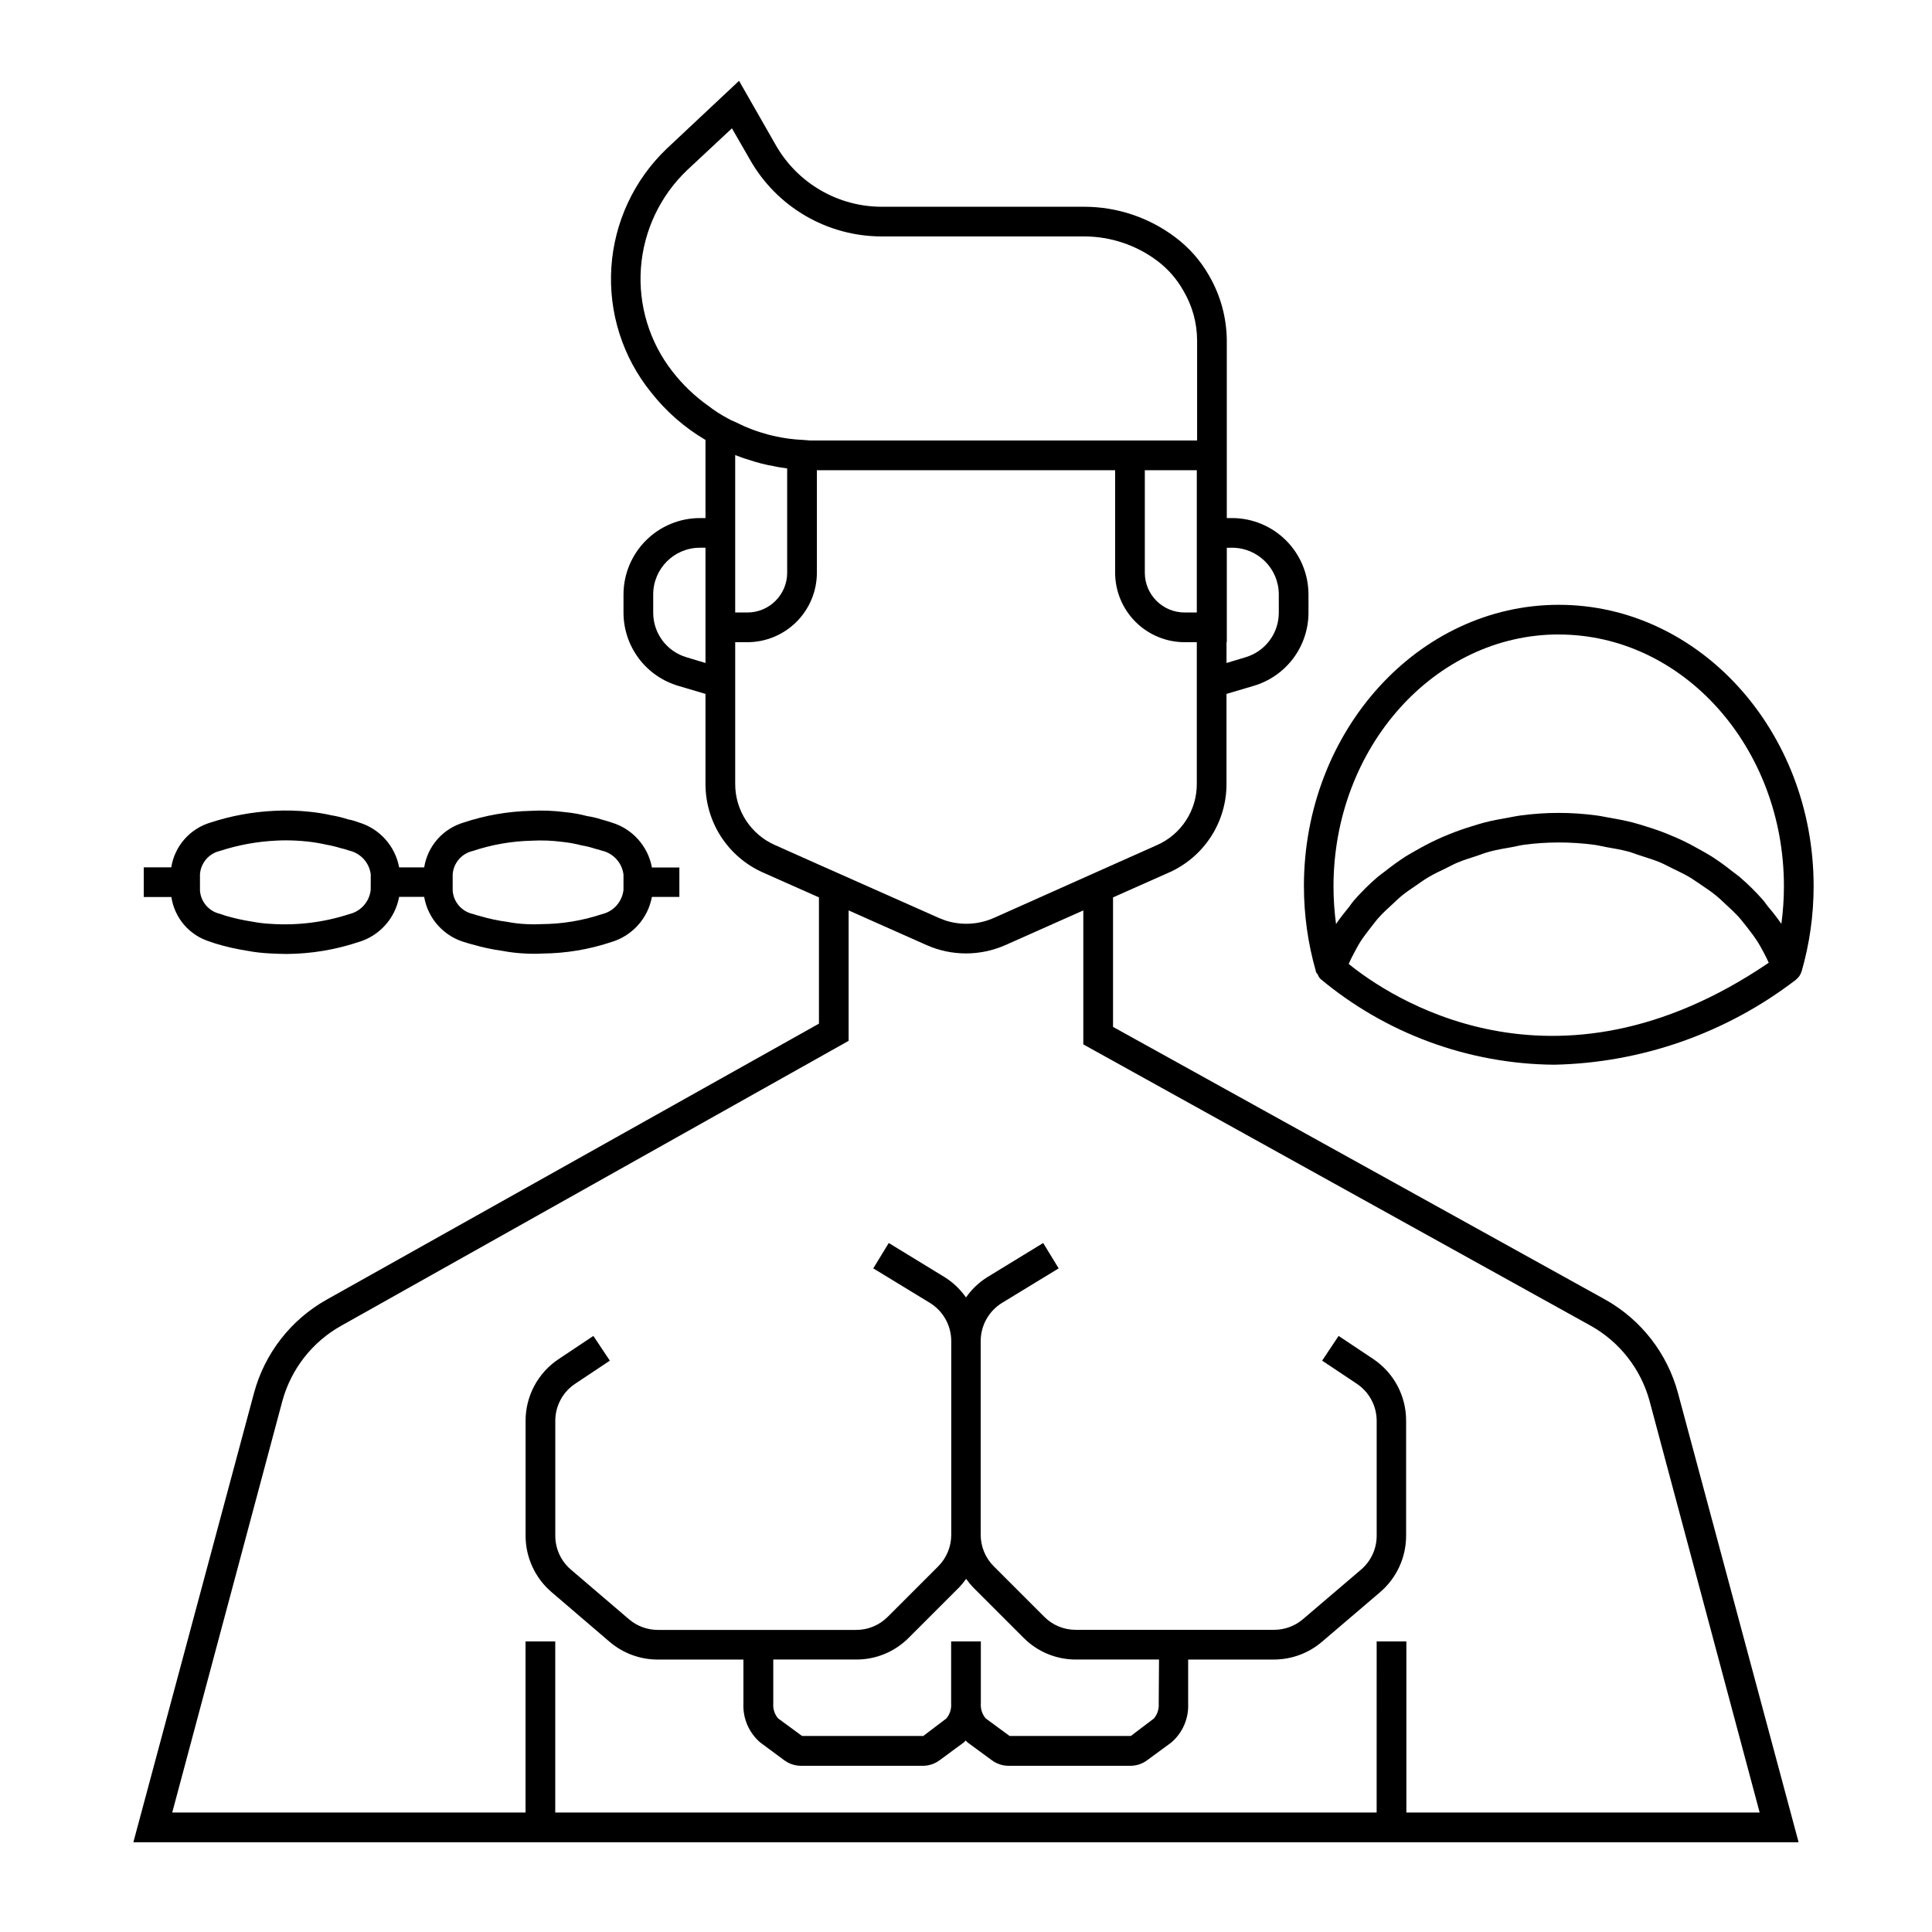 <?xml version="1.0" encoding="UTF-8"?>
<!-- Uploaded to: SVG Repo, www.svgrepo.com, Generator: SVG Repo Mixer Tools -->
<svg fill="#000000" width="800px" height="800px" version="1.1" viewBox="144 144 512 512" xmlns="http://www.w3.org/2000/svg">
 <g>
  <path d="m588.69 513.2c-2.824-10.527-9.777-19.473-19.285-24.797l-130.44-72.266v-34.324l14.879-6.613v0.004c4.531-2.023 8.375-5.316 11.074-9.48 2.695-4.16 4.125-9.02 4.117-13.98v-23.852l7.164-2.125c4.191-1.227 7.875-3.773 10.5-7.262 2.625-3.492 4.051-7.738 4.062-12.105v-4.879c-0.012-5.363-2.148-10.5-5.938-14.293-3.793-3.789-8.93-5.926-14.293-5.938h-1.418v-47.074c-0.047-6-1.648-11.887-4.644-17.082-2.25-3.996-5.305-7.481-8.973-10.234-6.957-5.262-15.441-8.109-24.168-8.109h-53.688c-5.691-0.008-11.277-1.523-16.199-4.383s-9-6.969-11.824-11.91l-9.762-17.082-19.129 17.945c-8.688 8.281-13.938 19.527-14.711 31.5-0.773 11.977 2.988 23.805 10.539 33.129 3.973 5.062 8.859 9.336 14.406 12.598v20.703h-1.496c-5.363 0.012-10.5 2.148-14.293 5.938-3.789 3.793-5.926 8.93-5.938 14.293v4.879c0.012 4.367 1.438 8.613 4.062 12.105 2.625 3.488 6.309 6.035 10.5 7.262l7.164 2.125v23.852c-0.008 4.961 1.422 9.82 4.117 13.98 2.699 4.164 6.547 7.457 11.074 9.48l14.879 6.613v33.457l-130.44 73.129c-9.512 5.324-16.465 14.27-19.289 24.797l-31.961 119.02h441.31zm-141.3-244.59h13.777v37.707h-3.227c-5.828 0-10.551-4.723-10.551-10.547zm23.145 20.547c6.82 0.012 12.348 5.539 12.359 12.359v4.879c-0.008 5.481-3.633 10.293-8.895 11.809l-4.961 1.496v-5.512h0.078v-25.031zm-148.31-46.68c-6.102-7.785-9.086-17.566-8.375-27.434 0.715-9.863 5.074-19.113 12.234-25.941l11.887-11.098 4.801 8.344c3.5 6.164 8.574 11.289 14.699 14.855 6.125 3.566 13.086 5.449 20.172 5.453h53.688c7.019 0.008 13.848 2.301 19.445 6.535 2.801 2.125 5.133 4.805 6.848 7.871 2.356 3.984 3.606 8.52 3.621 13.148v26.527h-101.94c-0.5 0.012-1-0.012-1.496-0.078l-1.023-0.078c-6.227-0.281-12.316-1.895-17.871-4.723-0.738-0.277-1.449-0.621-2.125-1.023-1.797-0.953-3.508-2.062-5.117-3.309-3.578-2.535-6.762-5.586-9.445-9.051zm16.609 22.121c1.102 0.395 2.203 0.867 3.387 1.18 2.309 0.797 4.676 1.402 7.082 1.809 0.945 0.234 1.891 0.316 2.832 0.473 0.156 0 0.316 0.078 0.473 0.078v27.629l0.004 0.004c0 5.824-4.723 10.547-10.551 10.547h-3.227zm-12.832 53.605c-5.262-1.516-8.887-6.328-8.895-11.809v-4.879c0.012-6.82 5.539-12.348 12.359-12.359h1.496v30.543zm23.379 49.75 0.004 0.004c-3.144-1.387-5.816-3.656-7.691-6.539-1.875-2.879-2.867-6.242-2.859-9.68v-37.547h3.227c4.887-0.008 9.566-1.949 13.02-5.402s5.398-8.137 5.402-13.02v-27.16h79.035v27.16c0.008 4.883 1.949 9.566 5.402 13.02s8.137 5.394 13.02 5.402h3.227v37.551-0.004c0.008 3.438-0.984 6.801-2.859 9.68-1.871 2.883-4.543 5.152-7.688 6.539l-11.652 5.195-31.723 14.168c-4.012 1.738-8.512 1.961-12.676 0.629-0.629-0.234-1.18-0.473-1.812-0.707l-31.723-14.09zm-130.52 147.21c2.336-8.43 7.949-15.574 15.586-19.84l134.45-75.492v-34.559l20.703 9.211h0.004c6.621 2.914 14.16 2.914 20.781 0l20.703-9.211v35.504l134.45 74.547c7.637 4.266 13.25 11.41 15.586 19.84l29.207 109.18h-93.629v-45.352h-7.871l-0.004 45.352h-217.68v-45.352h-7.871v45.352h-93.633z"/>
  <path d="m507.94 504.16-9.195-6.125-4.367 6.551 9.203 6.133h-0.004c3.285 2.191 5.258 5.875 5.258 9.824v30.441c0 3.457-1.512 6.738-4.141 8.98l-15.383 13.121 0.004 0.004c-2.137 1.824-4.852 2.828-7.66 2.832h-52.578c-3.137 0.008-6.144-1.242-8.352-3.473l-13.383-13.383v0.004c-2.211-2.215-3.449-5.219-3.449-8.348v-51.363c0.02-4.117 2.16-7.93 5.668-10.086l14.996-9.141-4.102-6.723-14.949 9.141c-2.168 1.383-4.039 3.184-5.508 5.293-1.473-2.109-3.344-3.91-5.512-5.293l-14.957-9.141-4.102 6.723 14.996 9.141c3.508 2.156 5.652 5.969 5.668 10.086v51.387c0 3.129-1.238 6.133-3.449 8.348l-13.383 13.383v-0.004c-2.207 2.231-5.215 3.481-8.352 3.473h-52.566c-2.812-0.004-5.527-1.008-7.66-2.832l-15.383-13.148c-2.629-2.242-4.141-5.523-4.141-8.98v-30.441c0-3.953 1.977-7.644 5.266-9.832l9.195-6.125-4.367-6.551-9.188 6.125c-5.492 3.641-8.789 9.793-8.777 16.383v30.441c0.004 5.754 2.523 11.219 6.902 14.957l15.344 13.137c3.559 3.047 8.09 4.723 12.773 4.723h22.711v11.684c-0.176 3.945 1.48 7.754 4.488 10.312l6.297 4.66c1.277 0.957 2.828 1.484 4.426 1.496h32.387c1.594-0.012 3.144-0.535 4.422-1.496l6.344-4.66c0.195-0.148 0.355-0.379 0.543-0.543 0.188 0.164 0.348 0.395 0.543 0.543l6.344 4.66h0.004c1.277 0.961 2.828 1.484 4.422 1.496h32.387c1.594-0.012 3.144-0.535 4.418-1.496l6.344-4.66c3.008-2.559 4.664-6.367 4.488-10.312v-11.691h22.711c4.684 0 9.215-1.676 12.773-4.723l15.375-13.121c4.379-3.738 6.898-9.203 6.902-14.957v-30.449c0.031-6.574-3.234-12.723-8.695-16.383zm-56.867 91.316h-0.004c0.105 1.426-0.348 2.84-1.266 3.938l-6.109 4.629h-32.148l-6.344-4.66c-0.918-1.098-1.375-2.512-1.27-3.938v-16.445h-7.871v16.477c0.105 1.426-0.352 2.84-1.266 3.938l-6.109 4.629h-32.148l-6.344-4.66h-0.004c-0.918-1.098-1.371-2.512-1.266-3.938v-11.652h21.996-0.004c5.231 0.016 10.246-2.066 13.926-5.785l13.383-13.383c0.656-0.691 1.262-1.434 1.812-2.211 0.551 0.777 1.156 1.52 1.809 2.211l13.383 13.383c3.68 3.719 8.695 5.801 13.926 5.785h21.996z"/>
  <path d="m324.04 373.89h-7.273c-0.516-2.789-1.797-5.383-3.695-7.488-1.898-2.106-4.348-3.644-7.066-4.445-0.836-0.293-1.77-0.559-2.613-0.789-1.234-0.406-2.504-0.707-3.789-0.895-1.891-0.504-3.82-0.852-5.769-1.039-3.066-0.402-6.168-0.52-9.258-0.348-6.023 0.145-11.988 1.188-17.703 3.094-2.691 0.789-5.102 2.324-6.953 4.43s-3.066 4.688-3.508 7.457h-6.637c-0.516-2.793-1.797-5.387-3.699-7.496-1.902-2.109-4.352-3.648-7.078-4.445-0.898-0.348-1.824-0.613-2.769-0.789-1.441-0.469-2.914-0.832-4.41-1.078-1.883-0.426-3.789-0.734-5.707-0.926-3.137-0.34-6.297-0.422-9.445-0.254-5.723 0.273-11.379 1.312-16.824 3.086-2.691 0.789-5.102 2.324-6.953 4.426-1.852 2.106-3.066 4.691-3.508 7.461h-7.289v7.871h7.32c0.41 2.727 1.582 5.285 3.379 7.375 1.801 2.086 4.156 3.625 6.793 4.434 0.324 0.125 0.637 0.227 1.504 0.512 2.742 0.836 5.539 1.473 8.375 1.914 1.996 0.383 4.019 0.617 6.055 0.707 1.434 0.07 2.867 0.148 4.449 0.148h-0.004c6.465-0.043 12.883-1.105 19.02-3.148 2.731-0.805 5.184-2.348 7.086-4.465 1.902-2.113 3.184-4.715 3.699-7.516h6.637c0.492 2.871 1.801 5.539 3.769 7.688 1.969 2.148 4.512 3.684 7.328 4.43 0.457 0.141 0.938 0.301 1.41 0.418l0.25 0.055c2.629 0.777 5.316 1.352 8.031 1.723 1.953 0.371 3.934 0.602 5.918 0.691 0.789 0.047 1.574 0.07 2.41 0.07 0.836 0 1.52 0 2.219-0.062 6.199-0.047 12.352-1.07 18.234-3.031 2.727-0.805 5.18-2.352 7.082-4.465 1.906-2.117 3.184-4.715 3.699-7.516h7.281zm-81.801 5.961c-0.352 3.129-2.637 5.695-5.707 6.406-6.707 2.184-13.773 3.055-20.812 2.574-1.648-0.082-3.285-0.281-4.906-0.59-2.394-0.367-4.758-0.891-7.082-1.574-0.301-0.117-0.605-0.219-1.457-0.496-2.926-0.672-5.066-3.172-5.281-6.164v-4.328c0.219-3.004 2.375-5.512 5.312-6.18 4.824-1.57 9.84-2.488 14.91-2.727 0.836-0.047 1.691-0.07 2.574-0.07 1.859 0.008 3.723 0.105 5.574 0.301 1.746 0.184 3.481 0.473 5.195 0.863 1.262 0.219 2.508 0.523 3.731 0.906 0.766 0.16 1.516 0.375 2.25 0.645 3.051 0.695 5.34 3.231 5.715 6.34zm66.992 0c-0.355 3.133-2.644 5.699-5.715 6.414-5.156 1.715-10.555 2.606-15.988 2.637-1.344 0.078-2.688 0.078-4.031 0-1.703-0.074-3.394-0.277-5.07-0.598-2.484-0.328-4.941-0.855-7.344-1.574l-0.637-0.164-1.195-0.371c-2.926-0.668-5.07-3.172-5.285-6.164v-4.328c0.223-3.016 2.391-5.527 5.34-6.188 5.035-1.684 10.293-2.598 15.602-2.719 2.691-0.148 5.394-0.043 8.066 0.309 1.746 0.176 3.477 0.488 5.172 0.938 1.203 0.195 2.383 0.488 3.535 0.871 0.621 0.145 1.234 0.32 1.836 0.527 3.051 0.695 5.336 3.231 5.715 6.34z"/>
  <path d="m621.41 401.57c2.137-7.383 3.219-15.027 3.219-22.711 0-41.125-30.301-74.578-67.535-74.578s-67.543 33.457-67.543 74.578h0.004c0 7.598 1.059 15.16 3.148 22.465v0.047l0.047 0.195c0.078 0.277 0.324 0.434 0.457 0.676v0.004c0.145 0.395 0.355 0.762 0.621 1.086 17.418 14.574 39.355 22.645 62.062 22.828 23.188-0.492 45.609-8.371 64.008-22.488l0.086-0.086c0.047 0 0.07-0.078 0.117-0.117l0.004-0.004c0.602-0.488 1.043-1.141 1.273-1.879zm-64.312-89.418c32.898 0 59.66 29.914 59.66 66.707 0 3.336-0.227 6.672-0.676 9.98-1.102-1.59-2.285-3.121-3.543-4.59-0.41-0.512-0.789-1.07-1.188-1.574-1.961-2.25-4.086-4.356-6.356-6.297-0.605-0.512-1.281-0.961-1.914-1.457h0.004c-1.75-1.402-3.57-2.719-5.457-3.938-0.938-0.598-1.922-1.125-2.891-1.676-1.738-1-3.504-1.938-5.344-2.793-1.102-0.512-2.211-0.977-3.336-1.434-1.867-0.789-3.777-1.426-5.731-2.031-1.156-0.363-2.297-0.73-3.488-1.039-2.133-0.551-4.32-0.969-6.543-1.348-1.055-0.18-2.078-0.418-3.148-0.551-6.695-0.91-13.48-0.91-20.176 0-1.07 0.133-2.094 0.371-3.148 0.551-2.219 0.379-4.41 0.789-6.551 1.348-1.18 0.309-2.32 0.676-3.481 1.039-1.953 0.605-3.863 1.273-5.731 2.031-1.125 0.457-2.234 0.922-3.328 1.434-1.844 0.859-3.613 1.793-5.352 2.793-0.969 0.551-1.953 1.078-2.891 1.676-1.883 1.223-3.703 2.535-5.453 3.938-0.621 0.496-1.309 0.938-1.914 1.457-2.269 1.941-4.394 4.047-6.352 6.297-0.434 0.496-0.789 1.047-1.18 1.574-1.219 1.512-2.457 3.008-3.519 4.629h-0.004c-0.449-3.309-0.676-6.644-0.676-9.98 0.031-36.836 26.797-66.762 59.703-66.762zm-55.68 87.293c0.41-0.922 0.852-1.828 1.332-2.715 0.582-1.094 1.148-2.203 1.82-3.25 0.789-1.234 1.699-2.363 2.606-3.566 0.789-0.984 1.504-1.984 2.363-2.914 1.008-1.117 2.125-2.133 3.234-3.148 0.922-0.852 1.793-1.73 2.777-2.527 1.203-0.977 2.519-1.852 3.824-2.731 1.031-0.707 2.031-1.465 3.148-2.109 1.41-0.828 2.914-1.574 4.402-2.258 1.125-0.551 2.195-1.156 3.363-1.645 1.621-0.676 3.328-1.195 5.023-1.746 1.148-0.379 2.242-0.828 3.426-1.141 1.93-0.52 3.938-0.852 5.961-1.203 1.023-0.18 2-0.457 3.031-0.59l-0.008-0.012c6.246-0.836 12.578-0.836 18.828 0 1.031 0.133 2 0.402 3.016 0.582 2.008 0.348 4.031 0.684 5.961 1.203 1.164 0.316 2.258 0.789 3.394 1.125 1.699 0.551 3.418 1.078 5.039 1.754 1.156 0.48 2.227 1.078 3.336 1.621 1.496 0.723 3 1.434 4.41 2.266 1.086 0.637 2.078 1.379 3.148 2.078 1.309 0.891 2.621 1.762 3.824 2.738 0.984 0.789 1.867 1.66 2.777 2.504 1.109 1.031 2.219 2.062 3.227 3.148 0.844 0.922 1.574 1.906 2.363 2.883 0.906 1.164 1.812 2.363 2.606 3.574 0.668 1.039 1.242 2.125 1.836 3.211 0.449 0.836 0.852 1.691 1.25 2.559-57.254 38.941-101.2 8.551-111.32 0.309z"/>
 </g>
</svg>